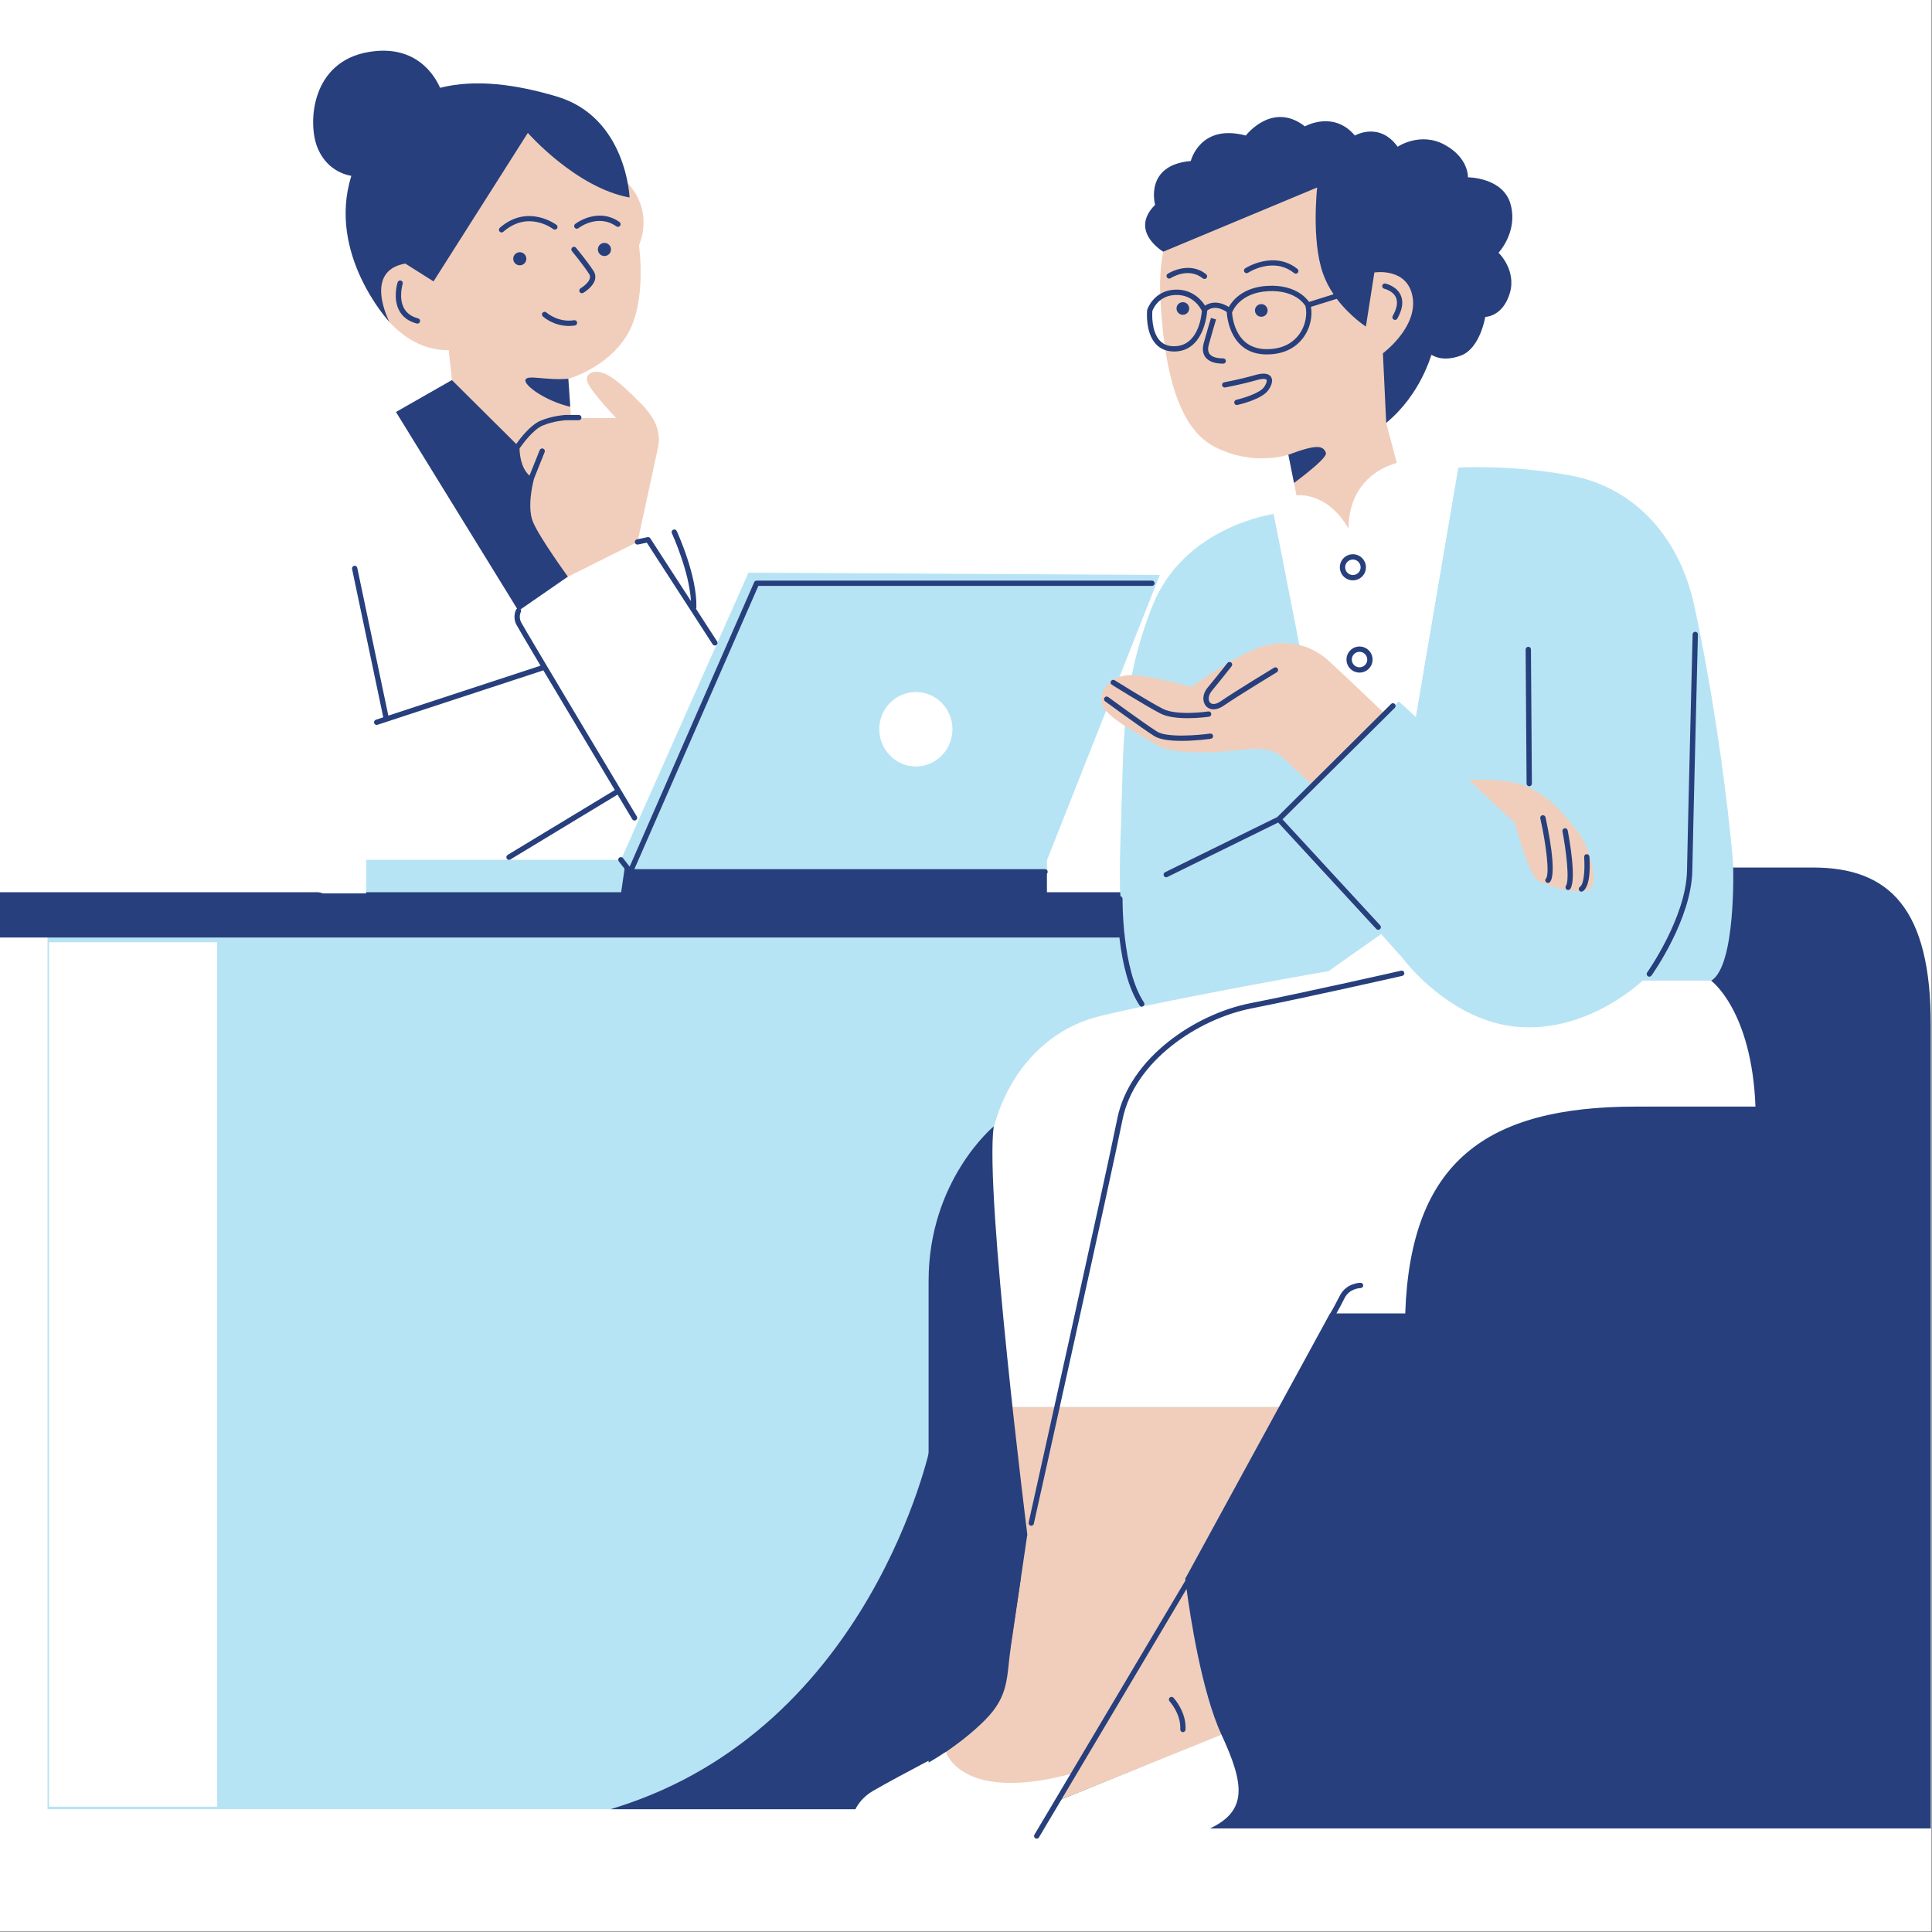 <svg xmlns="http://www.w3.org/2000/svg" xmlns:xlink="http://www.w3.org/1999/xlink" width="965" viewBox="0 0 723.75 723.75" height="965" preserveAspectRatio="xMidYMid meet"><rect x="0" y="0" width="723.75" height="723.75" fill="#808080" stroke="none"/><defs><clipPath id="89bde4ec6a"><path d="M 0 0 L 723.5 0 L 723.5 723.5 L 0 723.5 Z M 0 0 "></path></clipPath><clipPath id="afc84a522a"><path d="M 117 18 L 723.5 18 L 723.5 689 L 117 689 Z M 117 18 "></path></clipPath></defs><g id="0cc7fb58e0"><g clip-rule="nonzero" clip-path="url(#89bde4ec6a)"><path style=" stroke:none;fill-rule:nonzero;fill:#ffffff;fill-opacity:1;" d="M 0 0 L 723.5 0 L 723.5 723.5 L 0 723.5 Z M 0 0 "></path><path style=" stroke:none;fill-rule:nonzero;fill:#ffffff;fill-opacity:1;" d="M 0 0 L 723.5 0 L 723.5 723.5 L 0 723.5 Z M 0 0 "></path></g><path style=" stroke:none;fill-rule:nonzero;fill:#b7e4f4;fill-opacity:1;" d="M 647.984 349.98 C 649.367 342.562 650.164 332.758 649 320.465 C 646.027 288.887 640.652 254.336 634.707 226.941 C 628.746 199.531 610.871 182.262 588.246 178.094 C 565.605 173.93 546.246 175.168 546.246 175.168 L 530.348 268.527 L 524.195 261.891 L 496.781 288.227 L 477.16 192.539 C 477.16 192.539 443.566 197.102 431.73 226.941 C 419.91 256.781 420.984 278.555 419.91 309.734 C 419.348 326.074 419.027 339.133 421.262 349.98 L 17.812 349.98 L 17.812 677.766 L 669.406 677.766 L 669.406 349.98 Z M 517.363 349.938 C 517.363 349.938 517.395 349.965 517.406 349.98 L 517.305 349.98 Z M 392.176 335.523 L 137.113 336.145 L 137.113 322.023 L 232.594 322.023 L 280.336 214.516 L 434.484 215.371 L 392.203 322.262 L 392.203 335.523 Z M 392.176 335.523 "></path><path style=" stroke:none;fill-rule:nonzero;fill:#273f7c;fill-opacity:1;" d="M 441.078 677.766 L 228.695 677.766 C 229.344 677.559 229.988 677.352 230.652 677.145 C 326.562 647.23 348.57 541.637 348.57 541.637 Z M 419.66 334.23 L 392.176 334.23 L 392.176 326.707 L 235.922 326.516 L 234.156 324.176 L 232.699 334.23 L 0 334.23 L 0 351.203 L 421.117 351.203 C 421.117 351.203 420.145 343.445 419.66 334.23 Z M 419.66 334.23 "></path><path style=" stroke:none;fill-rule:nonzero;fill:#ffffff;fill-opacity:1;" d="M 657.629 414.547 C 657.629 414.547 643.008 414.547 620.723 414.547 C 598.434 414.547 569.152 414.211 547.262 436.836 C 523 461.906 527.891 492.027 527.891 492.027 L 498.285 492.027 L 479.648 527.105 L 378.41 527.105 C 378.41 527.105 371.461 472.652 370.004 444.508 C 368.547 416.359 383.531 387.492 412.402 380.559 C 441.27 373.609 497.695 363.789 497.695 363.789 L 517.379 349.922 L 525.402 358.887 C 525.402 358.887 543.215 383.117 569.508 384.754 C 595.797 386.402 615.32 367.352 615.32 367.352 L 642.156 367.352 C 657.672 376.273 657.629 414.547 657.629 414.547 Z M 247.949 159.738 C 227.191 156.41 227.191 156.41 227.191 156.41 L 216.594 209.73 L 148.332 154.336 C 148.332 154.336 116.371 158.898 97.277 167.203 C 78.184 175.504 71.957 204.977 76.52 230.711 C 81.086 256.441 89.801 293.805 93.539 310.824 C 97.277 327.84 120.934 334.684 120.934 334.684 L 137.129 334.684 L 137.129 322.039 L 232.594 322.039 L 280.336 214.531 L 297.855 213.883 C 297.855 213.883 293.086 196.734 284.047 182.926 C 274.965 169.102 268.707 163.051 247.949 159.738 Z M 499.508 249.348 L 517.906 268.793 L 523.973 262.727 L 530.348 268.527 L 546.246 175.168 C 546.246 175.168 538.238 167.938 523.266 173.414 C 508.297 178.875 505.129 188.355 505.246 198.16 C 500.344 187.664 493.426 184.234 485.699 185.633 C 477.969 187.047 477.16 192.539 477.16 192.539 L 486.758 241.602 C 486.758 241.602 494.531 244.355 499.508 249.348 Z M 343.094 287.121 C 350.66 287.121 356.797 280.879 356.797 273.18 C 356.797 265.48 350.66 259.238 343.094 259.238 C 335.527 259.238 329.387 265.48 329.387 273.18 C 329.402 280.879 335.527 287.121 343.094 287.121 Z M 457.566 649.602 L 396.914 674.348 L 404.953 663.777 L 354.312 656.242 C 354.312 656.242 338.543 664.309 327.164 670.816 C 315.785 677.324 314.977 694.121 333.391 693.59 C 351.824 693.043 387.051 690.07 387.051 690.07 C 387.051 690.07 381.898 696.031 385.43 701.449 C 388.949 706.867 399.254 706.059 413.887 700.641 C 428.52 695.223 443.742 689.602 453.34 684.961 C 462.938 680.312 465.117 675.703 464.836 669.477 C 464.574 663.25 457.566 649.602 457.566 649.602 Z M 18.371 676.82 L 81.363 676.82 L 81.363 352.969 L 18.371 352.969 Z M 18.371 676.82 "></path><path style=" stroke:none;fill-rule:nonzero;fill:#f1cebb;fill-opacity:1;" d="M 479.648 527.105 L 444.035 591.41 C 444.035 591.41 446.305 608 449.32 623.074 C 452.34 638.148 457.609 649.836 457.609 649.836 L 396.914 674.348 L 403.055 664.016 C 360.082 676.07 354.324 656.258 354.324 656.258 C 354.324 656.258 374.301 643.066 376.188 631.746 C 378.07 620.426 384.859 574.82 384.859 574.82 L 378.426 527.105 Z M 590.984 311.5 C 586.773 306.598 583.625 301.328 574.863 296.07 C 566.105 290.816 550.324 292.215 550.324 292.215 L 567.504 308.336 C 567.504 308.336 572.758 327.957 575.91 329.711 C 579.059 331.461 588.879 334.965 594.488 333.566 C 600.098 332.184 595.18 316.418 590.984 311.5 Z M 472.418 242.297 C 463.734 244.988 446.188 257.34 446.188 257.34 C 446.188 257.34 430.168 252.719 423.043 252.91 C 415.906 253.102 411.664 258.695 412.812 263.715 C 413.977 268.734 428.242 275.875 433.453 279.141 C 438.664 282.426 451.973 282.043 459.113 281.453 C 466.25 280.879 475.32 278.758 480.531 283.766 C 485.742 288.785 491.336 293.789 491.336 293.789 L 518.73 267.363 C 518.73 267.363 505.426 254.633 497.902 247.684 C 490.363 240.75 481.105 239.602 472.418 242.297 Z M 541.285 111.41 C 541.285 85.75 530.289 53.066 485.699 56.426 C 441.105 59.781 433.469 88.191 434.688 111.703 C 435.91 135.227 440.18 159.648 454.844 167.289 C 469.504 174.93 482.637 170.336 482.637 170.336 L 485.684 185.602 C 485.684 185.602 496.988 183.777 505.234 198.133 C 505.234 198.133 503.703 179.199 523.25 173.387 L 519.277 158.414 C 519.293 158.441 541.285 137.055 541.285 111.41 Z M 227.121 140.203 C 223.113 138.199 218.773 139.539 220.113 143.207 C 221.453 146.887 230.801 156.574 230.801 156.574 C 230.801 156.574 220.613 156.574 213.914 156.574 L 212.914 141.883 C 212.914 141.883 227.383 137.965 234.938 125.469 C 242.488 112.969 239.367 91.875 239.367 91.875 C 239.367 91.875 245.359 79.375 234.938 68.438 C 234.938 68.438 222.953 36.402 187.801 36.918 C 152.645 37.434 125.824 77.02 138.32 109.582 C 138.32 109.582 148.141 131.414 168.102 131.18 L 169.309 142.41 L 199.238 182.805 C 198.605 186.164 198.105 191.359 199.738 195.672 C 202.418 202.68 212.766 216.047 212.766 216.047 L 238.824 203.02 C 238.824 203.02 245.168 173.957 246.508 167.613 C 247.848 161.27 244.844 155.926 240.164 151.242 C 235.465 146.547 231.125 142.207 227.121 140.203 Z M 227.121 140.203 "></path><g clip-rule="nonzero" clip-path="url(#afc84a522a)"><path style=" stroke:none;fill-rule:nonzero;fill:#273f7c;fill-opacity:1;" d="M 384.844 574.82 C 384.844 574.82 380.383 605.262 378.676 616.773 C 376.969 628.285 378.246 635.102 368.871 644.48 C 359.492 653.855 347.863 660.262 347.863 660.262 C 347.863 660.262 347.863 517.684 347.863 479.883 C 347.863 442.078 372.258 421.953 372.258 421.953 C 368.812 447.113 384.844 574.82 384.844 574.82 Z M 679.137 324.984 C 650.383 324.984 649.266 324.984 649.266 324.984 C 649.266 324.984 650.355 361.848 641.023 367.383 C 641.023 367.383 656.215 378.406 657.629 414.547 C 657.629 414.547 652.727 414.547 612.859 414.547 C 556.742 414.547 528.375 435.172 526.418 492.027 L 500.641 492.027 C 501.508 490.496 502.613 488.465 503.672 486.328 C 505.527 482.621 509.531 482.531 509.695 482.531 C 510.238 482.531 510.68 482.074 510.68 481.531 C 510.68 480.984 510.238 480.543 509.695 480.543 C 509.473 480.543 504.32 480.602 501.891 485.43 C 500.598 488.023 499.227 490.465 498.344 492.012 L 498.254 492.012 L 444.008 591.395 C 444.008 591.395 444.035 591.645 444.082 592.059 L 387.508 687.289 C 387.227 687.762 387.391 688.363 387.859 688.645 C 388.023 688.73 388.199 688.777 388.359 688.777 C 388.699 688.777 389.023 688.598 389.215 688.289 L 444.492 595.238 C 445.875 605.512 450.191 633.879 457.582 649.824 C 466.223 668.488 467.34 678.293 453.312 684.949 L 723.297 684.949 C 723.297 684.949 723.297 427.738 723.297 384.074 C 723.328 340.426 707.887 324.984 679.137 324.984 Z M 522.516 263.715 C 522.133 263.332 521.5 263.316 521.117 263.715 L 478.469 306.082 L 436.441 326.75 C 435.953 326.984 435.75 327.59 435.984 328.074 C 436.16 328.43 436.516 328.637 436.867 328.637 C 437.016 328.637 437.16 328.605 437.309 328.531 L 478.824 308.129 L 515.566 347.992 C 515.758 348.199 516.023 348.316 516.305 348.316 C 516.539 348.316 516.789 348.23 516.98 348.051 C 517.379 347.684 517.406 347.051 517.039 346.652 L 480.441 306.949 L 522.531 265.141 C 522.898 264.73 522.898 264.113 522.516 263.715 Z M 572.879 294.539 C 573.438 294.539 573.879 294.086 573.863 293.539 L 573.512 243.281 C 573.512 242.738 573.07 242.297 572.523 242.297 C 572.523 242.297 572.523 242.297 572.508 242.297 C 571.965 242.297 571.523 242.75 571.523 243.297 L 571.875 293.555 C 571.891 294.098 572.332 294.539 572.879 294.539 Z M 617.852 365.879 C 618.16 365.879 618.469 365.734 618.66 365.469 C 619.277 364.613 633.602 344.27 633.957 326.25 C 634.309 308.539 636.047 238.395 636.062 237.688 C 636.074 237.141 635.633 236.688 635.09 236.672 C 635.074 236.672 635.074 236.672 635.059 236.672 C 634.516 236.672 634.074 237.098 634.074 237.645 C 634.059 238.352 632.309 308.496 631.969 326.207 C 631.629 343.605 617.188 364.098 617.039 364.305 C 616.719 364.746 616.836 365.363 617.277 365.688 C 617.453 365.82 617.66 365.879 617.852 365.879 Z M 468.812 377.762 C 489.262 373.742 524.961 365.66 525.312 365.57 C 525.844 365.453 526.18 364.922 526.062 364.379 C 525.945 363.848 525.414 363.496 524.871 363.629 C 524.52 363.715 488.848 371.797 468.43 375.801 C 447.629 379.879 423.074 396.426 418.555 419.023 C 414.184 440.914 385.621 569.047 385.344 570.344 C 385.227 570.875 385.562 571.402 386.094 571.535 C 386.168 571.551 386.242 571.566 386.316 571.566 C 386.77 571.566 387.184 571.254 387.285 570.785 C 387.582 569.488 416.125 441.324 420.512 419.422 C 424.84 397.664 448.629 381.719 468.812 377.762 Z M 461.379 249.582 C 461.719 249.156 461.645 248.523 461.215 248.184 C 460.773 247.844 460.156 247.918 459.816 248.359 C 459.773 248.402 455.77 253.527 452.457 257.504 C 450.234 260.168 450.469 263.066 451.824 264.555 C 452.441 265.23 453.398 265.73 454.621 265.73 C 455.711 265.73 457.008 265.332 458.477 264.316 C 463.527 260.801 478.16 251.922 478.309 251.836 C 478.777 251.555 478.926 250.938 478.648 250.465 C 478.367 249.996 477.75 249.848 477.277 250.125 C 477.129 250.215 462.438 259.121 457.344 262.668 C 455.637 263.863 454.078 264.055 453.297 263.199 C 452.531 262.359 452.516 260.535 453.988 258.77 C 457.301 254.777 461.336 249.625 461.379 249.582 Z M 435.586 265.512 C 430.098 262.656 417.688 254.895 417.555 254.824 C 417.098 254.527 416.48 254.676 416.184 255.133 C 415.891 255.602 416.035 256.207 416.492 256.5 C 417.008 256.824 429.109 264.375 434.66 267.262 C 437.34 268.66 441.328 269.043 444.906 269.043 C 449.059 269.043 452.648 268.527 452.914 268.484 C 453.457 268.41 453.828 267.895 453.754 267.352 C 453.68 266.805 453.164 266.438 452.621 266.512 C 452.516 266.555 440.828 268.25 435.586 265.512 Z M 442.684 277.539 C 448.027 277.539 453.207 276.816 453.59 276.758 C 454.137 276.684 454.52 276.184 454.43 275.637 C 454.355 275.094 453.84 274.711 453.312 274.801 C 449.059 275.402 437.207 276.449 433.422 274.047 C 428.594 270.973 415.285 261.227 415.152 261.125 C 414.711 260.801 414.094 260.887 413.77 261.328 C 413.445 261.77 413.535 262.391 413.977 262.715 C 414.52 263.109 427.461 272.605 432.348 275.711 C 434.57 277.141 438.664 277.539 442.684 277.539 Z M 432.715 76.727 C 432.715 76.727 428.52 61.844 446.082 60.312 C 446.082 60.312 449.512 46.18 466.691 50.773 C 466.691 50.773 476.613 37.789 488.832 47.34 C 488.832 47.34 499.52 41.23 507.543 50.773 C 507.543 50.773 516.699 45.43 523.574 54.969 C 523.574 54.969 531.98 49.242 541.137 54.203 C 550.293 59.164 549.91 66.422 549.91 66.422 C 549.91 66.422 563.277 66.422 565.945 76.727 C 568.621 87.031 561.363 94.672 561.363 94.672 C 561.363 94.672 568.238 101.164 565.562 109.938 C 562.883 118.711 556.402 118.711 556.402 118.711 C 556.402 118.711 554.492 130.547 547.246 133.211 C 539.988 135.891 536.176 132.828 536.176 132.828 C 536.176 132.828 532.363 147.652 519.293 158.414 L 518.055 132.344 C 518.055 132.344 531.023 122.789 529.199 111.41 C 527.375 100.027 514.859 102.074 514.859 102.074 L 511.68 122.332 C 511.68 122.332 505.777 118.562 500.773 111.938 L 491.102 114.957 C 491.691 118.238 490.996 122.875 488.039 126.734 C 485.918 129.5 481.855 132.77 474.582 132.77 C 474.48 132.77 474.363 132.77 474.258 132.77 C 461.305 132.594 459.715 119.684 459.539 116.855 C 455.387 114.16 452.941 115.738 452.238 116.355 C 452.047 118.812 450.527 131.504 440.031 131.68 C 437.09 131.707 434.746 130.781 432.996 128.883 C 428.949 124.48 429.699 116.531 429.727 116.191 C 429.727 116.121 429.742 116.059 429.773 115.988 C 429.801 115.914 432.156 108.715 440.402 108.492 C 446.773 108.359 450.191 112.527 451.426 114.5 C 452.855 113.527 455.93 112.293 460.332 115 C 461.645 112.645 465.543 107.566 474.922 107.082 C 484.77 106.578 489.082 111.262 490.395 113.102 L 499.578 110.23 C 497.988 107.875 496.562 105.227 495.547 102.297 C 491.219 89.781 493.426 70.234 493.426 70.234 L 435.777 94.289 C 435.762 94.289 422.793 86.648 432.715 76.727 Z M 450.234 116.473 C 450.203 116.43 450.191 116.383 450.16 116.34 C 450.043 116.09 447.336 110.289 440.445 110.496 C 434.043 110.656 431.98 115.707 431.688 116.5 C 431.613 117.43 431.242 124.07 434.453 127.559 C 435.824 129.043 437.664 129.766 439.988 129.707 C 448.629 129.543 450.027 119.109 450.234 116.473 Z M 489.039 114.66 C 488.598 113.895 485.109 108.551 475.023 109.082 C 464.426 109.641 461.762 116.574 461.645 116.871 C 461.613 116.945 461.586 117.016 461.539 117.074 C 461.762 120.062 463.309 130.648 474.305 130.797 C 474.406 130.797 474.496 130.797 474.598 130.797 C 481.062 130.797 484.625 127.941 486.477 125.527 C 489.262 121.906 489.746 117.387 489.039 114.66 Z M 522.105 119.711 C 522.25 119.801 522.426 119.844 522.59 119.844 C 522.93 119.844 523.266 119.668 523.457 119.344 C 525.387 115.941 525.812 113 524.738 110.598 C 523.191 107.152 519.145 106.258 518.984 106.211 C 518.438 106.094 517.922 106.434 517.805 106.977 C 517.688 107.508 518.027 108.039 518.555 108.156 C 518.586 108.168 521.809 108.906 522.93 111.422 C 523.723 113.219 523.324 115.547 521.734 118.355 C 521.457 118.828 521.617 119.43 522.105 119.711 Z M 467.531 102.18 C 467.914 101.93 477.07 96.098 484.785 102.297 C 484.977 102.441 485.184 102.516 485.402 102.516 C 485.699 102.516 485.977 102.383 486.184 102.148 C 486.523 101.723 486.465 101.09 486.035 100.75 C 477.188 93.641 466.559 100.441 466.457 100.516 C 466 100.809 465.867 101.426 466.164 101.883 C 466.457 102.34 467.074 102.473 467.531 102.18 Z M 438.531 104.211 C 438.797 104.031 445.215 99.957 450.586 104.285 C 450.777 104.43 450.984 104.504 451.207 104.504 C 451.5 104.504 451.781 104.371 451.988 104.137 C 452.324 103.711 452.266 103.074 451.84 102.738 C 445.332 97.496 437.531 102.504 437.441 102.547 C 436.984 102.84 436.852 103.457 437.148 103.914 C 437.457 104.387 438.074 104.504 438.531 104.211 Z M 472.492 113.926 C 471.184 113.926 470.121 114.984 470.121 116.297 C 470.121 117.605 471.184 118.664 472.492 118.664 C 473.805 118.664 474.863 117.605 474.863 116.297 C 474.863 114.984 473.805 113.926 472.492 113.926 Z M 443.109 113.191 C 441.801 113.191 440.738 114.25 440.738 115.559 C 440.738 116.871 441.801 117.93 443.109 117.93 C 444.418 117.93 445.48 116.871 445.48 115.559 C 445.48 114.25 444.418 113.191 443.109 113.191 Z M 455.551 119.668 L 453.648 119.094 C 453.648 119.094 452 124.57 450.91 128.602 C 450.191 131.238 450.883 132.902 451.574 133.812 C 452.797 135.418 455.047 136.227 458.242 136.227 C 458.789 136.227 459.23 135.785 459.23 135.242 C 459.23 134.699 458.789 134.254 458.242 134.254 C 455.727 134.254 453.973 133.695 453.148 132.621 C 452.516 131.797 452.414 130.633 452.812 129.133 C 453.914 125.129 455.551 119.684 455.551 119.668 Z M 470.184 140.496 C 464.648 142.102 458.668 143.191 458.609 143.207 C 458.066 143.309 457.715 143.824 457.816 144.355 C 457.918 144.898 458.434 145.254 458.98 145.148 C 459.039 145.133 465.102 144.031 470.742 142.398 C 473.242 141.676 474.246 141.969 474.449 142.25 C 474.656 142.527 474.57 143.516 473.48 145.062 C 471.859 147.344 465.457 149.242 463.129 149.773 C 462.602 149.891 462.262 150.434 462.379 150.965 C 462.484 151.422 462.895 151.73 463.352 151.73 C 463.426 151.73 463.5 151.715 463.57 151.699 C 464.516 151.496 472.758 149.523 475.098 146.195 C 476.57 144.105 476.926 142.293 476.07 141.086 C 475.156 139.836 473.172 139.629 470.184 140.496 Z M 496.695 169.617 C 495.664 166.922 493.383 166.305 482.637 170.352 L 484.754 180.922 C 490.66 176.504 497.285 171.133 496.695 169.617 Z M 511.695 212.516 C 511.695 215.207 509.504 217.402 506.809 217.402 C 504.113 217.402 501.922 215.207 501.922 212.516 C 501.922 209.82 504.113 207.625 506.809 207.625 C 509.504 207.625 511.695 209.82 511.695 212.516 Z M 509.707 212.516 C 509.707 210.91 508.414 209.613 506.809 209.613 C 505.203 209.613 503.906 210.91 503.906 212.516 C 503.906 214.117 505.203 215.414 506.809 215.414 C 508.414 215.414 509.707 214.117 509.707 212.516 Z M 509.297 242.191 C 511.988 242.191 514.184 244.387 514.184 247.078 C 514.184 249.773 511.988 251.965 509.297 251.965 C 506.602 251.965 504.41 249.773 504.41 247.078 C 504.41 244.387 506.602 242.191 509.297 242.191 Z M 509.297 244.18 C 507.691 244.18 506.395 245.477 506.395 247.078 C 506.395 248.684 507.691 249.98 509.297 249.98 C 510.902 249.98 512.195 248.684 512.195 247.078 C 512.195 245.477 510.887 244.18 509.297 244.18 Z M 145.871 120.578 C 145.871 120.578 135.891 101.484 151.836 98.734 L 162.406 105.418 L 197.734 49.785 C 197.734 49.785 215.812 70.367 235.848 73.988 C 235.848 73.988 234.73 43.941 208.586 36.152 C 193.32 31.605 178.113 29.527 164.863 32.898 C 162.934 28.484 156 16.484 138.203 19.461 C 116.504 23.082 115.387 45.883 118.727 54.789 C 121.199 61.398 126.293 64.934 131.609 65.875 C 122.422 95.375 145.871 120.578 145.871 120.578 Z M 217.508 107.992 C 217.035 108.273 216.875 108.875 217.137 109.348 C 217.316 109.672 217.652 109.848 217.992 109.848 C 218.152 109.848 218.332 109.805 218.492 109.715 C 218.641 109.629 222.219 107.535 222.91 104.695 C 223.176 103.578 222.984 102.488 222.336 101.484 C 220.055 97.984 215.961 93.023 215.785 92.816 C 215.43 92.387 214.812 92.328 214.387 92.684 C 213.957 93.035 213.898 93.656 214.254 94.082 C 214.297 94.125 218.449 99.16 220.656 102.574 C 221.012 103.105 221.113 103.648 220.965 104.238 C 220.582 105.902 218.344 107.508 217.508 107.992 Z M 216.195 120.785 C 216.109 120.242 215.605 119.875 215.062 119.961 C 208.996 120.918 204.727 117.09 204.684 117.062 C 204.273 116.691 203.652 116.723 203.285 117.121 C 202.918 117.52 202.945 118.152 203.344 118.52 C 203.52 118.68 207.305 122.109 213.074 122.109 C 213.812 122.109 214.59 122.051 215.387 121.934 C 215.902 121.832 216.27 121.332 216.195 120.785 Z M 223.969 93.449 C 223.969 94.805 225.074 95.906 226.426 95.906 C 227.781 95.906 228.887 94.805 228.887 93.449 C 228.887 92.094 227.781 90.988 226.426 90.988 C 225.074 90.988 223.969 92.094 223.969 93.449 Z M 194.719 99.395 C 196.07 99.395 197.176 98.293 197.176 96.938 C 197.176 95.582 196.07 94.48 194.719 94.48 C 193.363 94.48 192.258 95.582 192.258 96.938 C 192.273 98.305 193.363 99.395 194.719 99.395 Z M 232.301 84.559 C 232.609 84.102 232.508 83.48 232.066 83.172 C 223.852 77.387 215.547 83.836 215.461 83.91 C 215.031 84.246 214.961 84.879 215.297 85.309 C 215.488 85.559 215.785 85.691 216.078 85.691 C 216.301 85.691 216.52 85.617 216.695 85.469 C 216.77 85.41 223.895 79.859 230.918 84.809 C 231.375 85.117 231.992 85.012 232.301 84.559 Z M 207.246 85.824 C 207.672 86.148 208.305 86.074 208.645 85.645 C 208.984 85.203 208.895 84.586 208.469 84.246 C 208.363 84.176 197.723 76.152 187.238 85.336 C 186.828 85.703 186.781 86.324 187.152 86.734 C 187.344 86.957 187.621 87.074 187.902 87.074 C 188.137 87.074 188.371 86.984 188.551 86.824 C 197.781 78.742 206.863 85.543 207.246 85.824 Z M 150.199 105.109 C 149.688 104.945 149.125 105.227 148.949 105.754 C 148.875 106.004 147.051 111.852 149.613 116.457 C 150.922 118.828 153.117 120.418 156.133 121.199 C 156.223 121.227 156.297 121.227 156.383 121.227 C 156.824 121.227 157.223 120.934 157.34 120.477 C 157.473 119.945 157.164 119.402 156.633 119.27 C 154.176 118.637 152.395 117.371 151.363 115.5 C 149.23 111.645 150.832 106.402 150.848 106.344 C 151.012 105.828 150.715 105.27 150.199 105.109 Z M 236.852 306.891 C 237.043 307.199 237.367 307.379 237.703 307.379 C 237.879 307.379 238.059 307.332 238.219 307.23 C 238.691 306.949 238.836 306.332 238.559 305.859 C 238.129 305.156 196.441 235.551 195.203 233.078 C 194.203 231.078 195.055 229.371 195.102 229.297 C 195.277 228.957 195.234 228.559 195.027 228.266 L 212.75 216.016 C 212.75 216.016 202.301 201.707 199.723 195.645 C 197.148 189.562 200.062 179.273 200.062 179.273 L 204.035 169.352 C 204.242 168.836 203.992 168.262 203.477 168.055 C 202.977 167.848 202.387 168.102 202.18 168.613 L 198.355 178.168 C 194.969 175.238 194.645 169.559 194.629 167.98 C 195.395 166.879 199.531 161.004 203.258 159.43 C 207.453 157.664 211.957 157.414 211.941 157.414 L 216.828 157.414 C 217.375 157.414 217.816 156.969 217.816 156.426 C 217.816 155.883 217.375 155.441 216.828 155.441 L 211.898 155.441 C 211.707 155.453 207.012 155.703 202.492 157.605 C 198.68 159.207 194.777 164.348 193.379 166.32 L 169.293 142.383 L 148.332 154.336 L 193.703 228 C 193.555 228.09 193.422 228.191 193.348 228.355 C 193.289 228.457 191.934 231.004 193.422 233.961 C 193.789 234.699 197.457 240.895 202.492 249.375 L 145.477 268.086 L 133.832 212.719 C 133.715 212.191 133.184 211.836 132.652 211.953 C 132.125 212.07 131.77 212.586 131.887 213.133 L 143.578 268.719 L 140.793 269.633 C 140.277 269.809 139.984 270.367 140.16 270.883 C 140.293 271.297 140.691 271.562 141.102 271.562 C 141.207 271.562 141.309 271.547 141.414 271.516 L 203.184 251.246 C 203.301 251.203 203.418 251.141 203.508 251.055 C 211.781 264.949 223.219 284.074 230.328 295.969 C 230.301 295.984 230.254 295.984 230.227 296.012 L 190.168 320.258 C 189.699 320.539 189.551 321.156 189.832 321.629 C 190.023 321.938 190.344 322.113 190.684 322.113 C 190.859 322.113 191.039 322.07 191.199 321.965 L 231.258 297.719 C 231.285 297.707 231.301 297.676 231.328 297.648 C 234.391 302.785 236.48 306.273 236.852 306.891 Z M 239.016 203.977 L 242.312 203.285 L 266.953 241.352 C 267.145 241.648 267.469 241.809 267.793 241.809 C 267.984 241.809 268.164 241.766 268.34 241.648 C 268.797 241.352 268.926 240.734 268.633 240.277 L 260.715 228.043 C 260.801 227.898 260.875 227.734 260.875 227.543 C 261.199 215.723 253.809 199.59 253.5 198.91 C 253.266 198.41 252.676 198.191 252.176 198.426 C 251.676 198.66 251.453 199.25 251.688 199.75 C 251.762 199.898 258.227 214.059 258.844 225.176 L 243.605 201.648 C 243.387 201.312 242.973 201.133 242.562 201.223 L 238.602 202.062 C 238.07 202.18 237.719 202.695 237.836 203.238 C 237.938 203.738 238.469 204.094 239.016 203.977 Z M 391.496 327.559 C 392.043 327.559 392.484 327.117 392.484 326.574 C 392.484 326.031 392.043 325.586 391.496 325.586 L 237.645 325.586 L 284.09 219.477 L 431.555 219.477 C 432.098 219.477 432.539 219.035 432.539 218.492 C 432.539 217.945 432.098 217.504 431.555 217.504 L 283.441 217.504 C 283.047 217.504 282.691 217.738 282.531 218.094 L 235.879 324.66 L 233.375 321.449 C 233.039 321.023 232.418 320.938 231.977 321.273 C 231.551 321.613 231.461 322.23 231.801 322.672 L 235.332 327.207 C 235.348 327.223 235.363 327.223 235.363 327.238 C 235.422 327.309 235.512 327.367 235.598 327.43 C 235.629 327.441 235.656 327.488 235.703 327.5 C 235.703 327.5 235.715 327.516 235.715 327.516 C 235.848 327.574 235.98 327.605 236.113 327.605 L 391.496 327.605 Z M 213.621 152.391 L 212.898 141.883 C 204.375 142.617 197.309 140.172 196.824 142.367 C 196.367 144.398 204.301 150.199 213.621 152.391 Z M 438.191 635.926 C 437.797 636.293 437.766 636.926 438.133 637.324 C 438.18 637.367 442.492 642.137 442.137 647.82 C 442.109 648.367 442.52 648.836 443.066 648.883 C 443.078 648.883 443.109 648.883 443.125 648.883 C 443.641 648.883 444.082 648.469 444.109 647.953 C 444.523 641.402 439.797 636.207 439.59 635.984 C 439.223 635.586 438.605 635.559 438.191 635.926 Z M 419.539 335.715 C 419.027 335.656 418.539 336.145 418.539 336.688 C 418.523 337.777 418.246 363.672 426.902 376.656 C 427.094 376.949 427.402 377.098 427.727 377.098 C 427.918 377.098 428.109 377.039 428.27 376.934 C 428.727 376.625 428.844 376.008 428.551 375.551 C 420.246 363.082 420.527 336.98 420.527 336.719 C 420.527 336.172 420.086 335.715 419.539 335.715 Z M 579.133 329.121 C 578.766 329.531 578.809 330.168 579.223 330.52 C 579.414 330.68 579.648 330.77 579.871 330.77 C 580.148 330.77 580.414 330.652 580.621 330.43 C 583.445 327.191 579.738 309.629 578.957 306.156 C 578.84 305.625 578.309 305.289 577.766 305.406 C 577.234 305.523 576.895 306.051 577.016 306.598 C 579.207 316.359 580.59 327.457 579.133 329.121 Z M 586.613 331.859 C 586.305 332.316 586.434 332.934 586.891 333.242 C 587.055 333.359 587.262 333.406 587.438 333.406 C 587.762 333.406 588.07 333.242 588.262 332.965 C 590.633 329.402 587.863 314.105 587.273 311.074 C 587.172 310.527 586.641 310.188 586.113 310.277 C 585.566 310.379 585.215 310.895 585.316 311.441 C 586.613 318.168 588.098 329.637 586.613 331.859 Z M 592.414 334.023 C 592.605 334.023 592.781 333.98 592.957 333.859 C 596.105 331.828 595.562 322.703 595.414 320.891 C 595.371 320.348 594.887 319.949 594.355 319.98 C 593.812 320.023 593.398 320.496 593.441 321.055 C 593.75 325.074 593.488 331.184 591.883 332.199 C 591.426 332.492 591.293 333.109 591.586 333.566 C 591.766 333.859 592.09 334.023 592.414 334.023 Z M 592.414 334.023 "></path></g></g></svg>